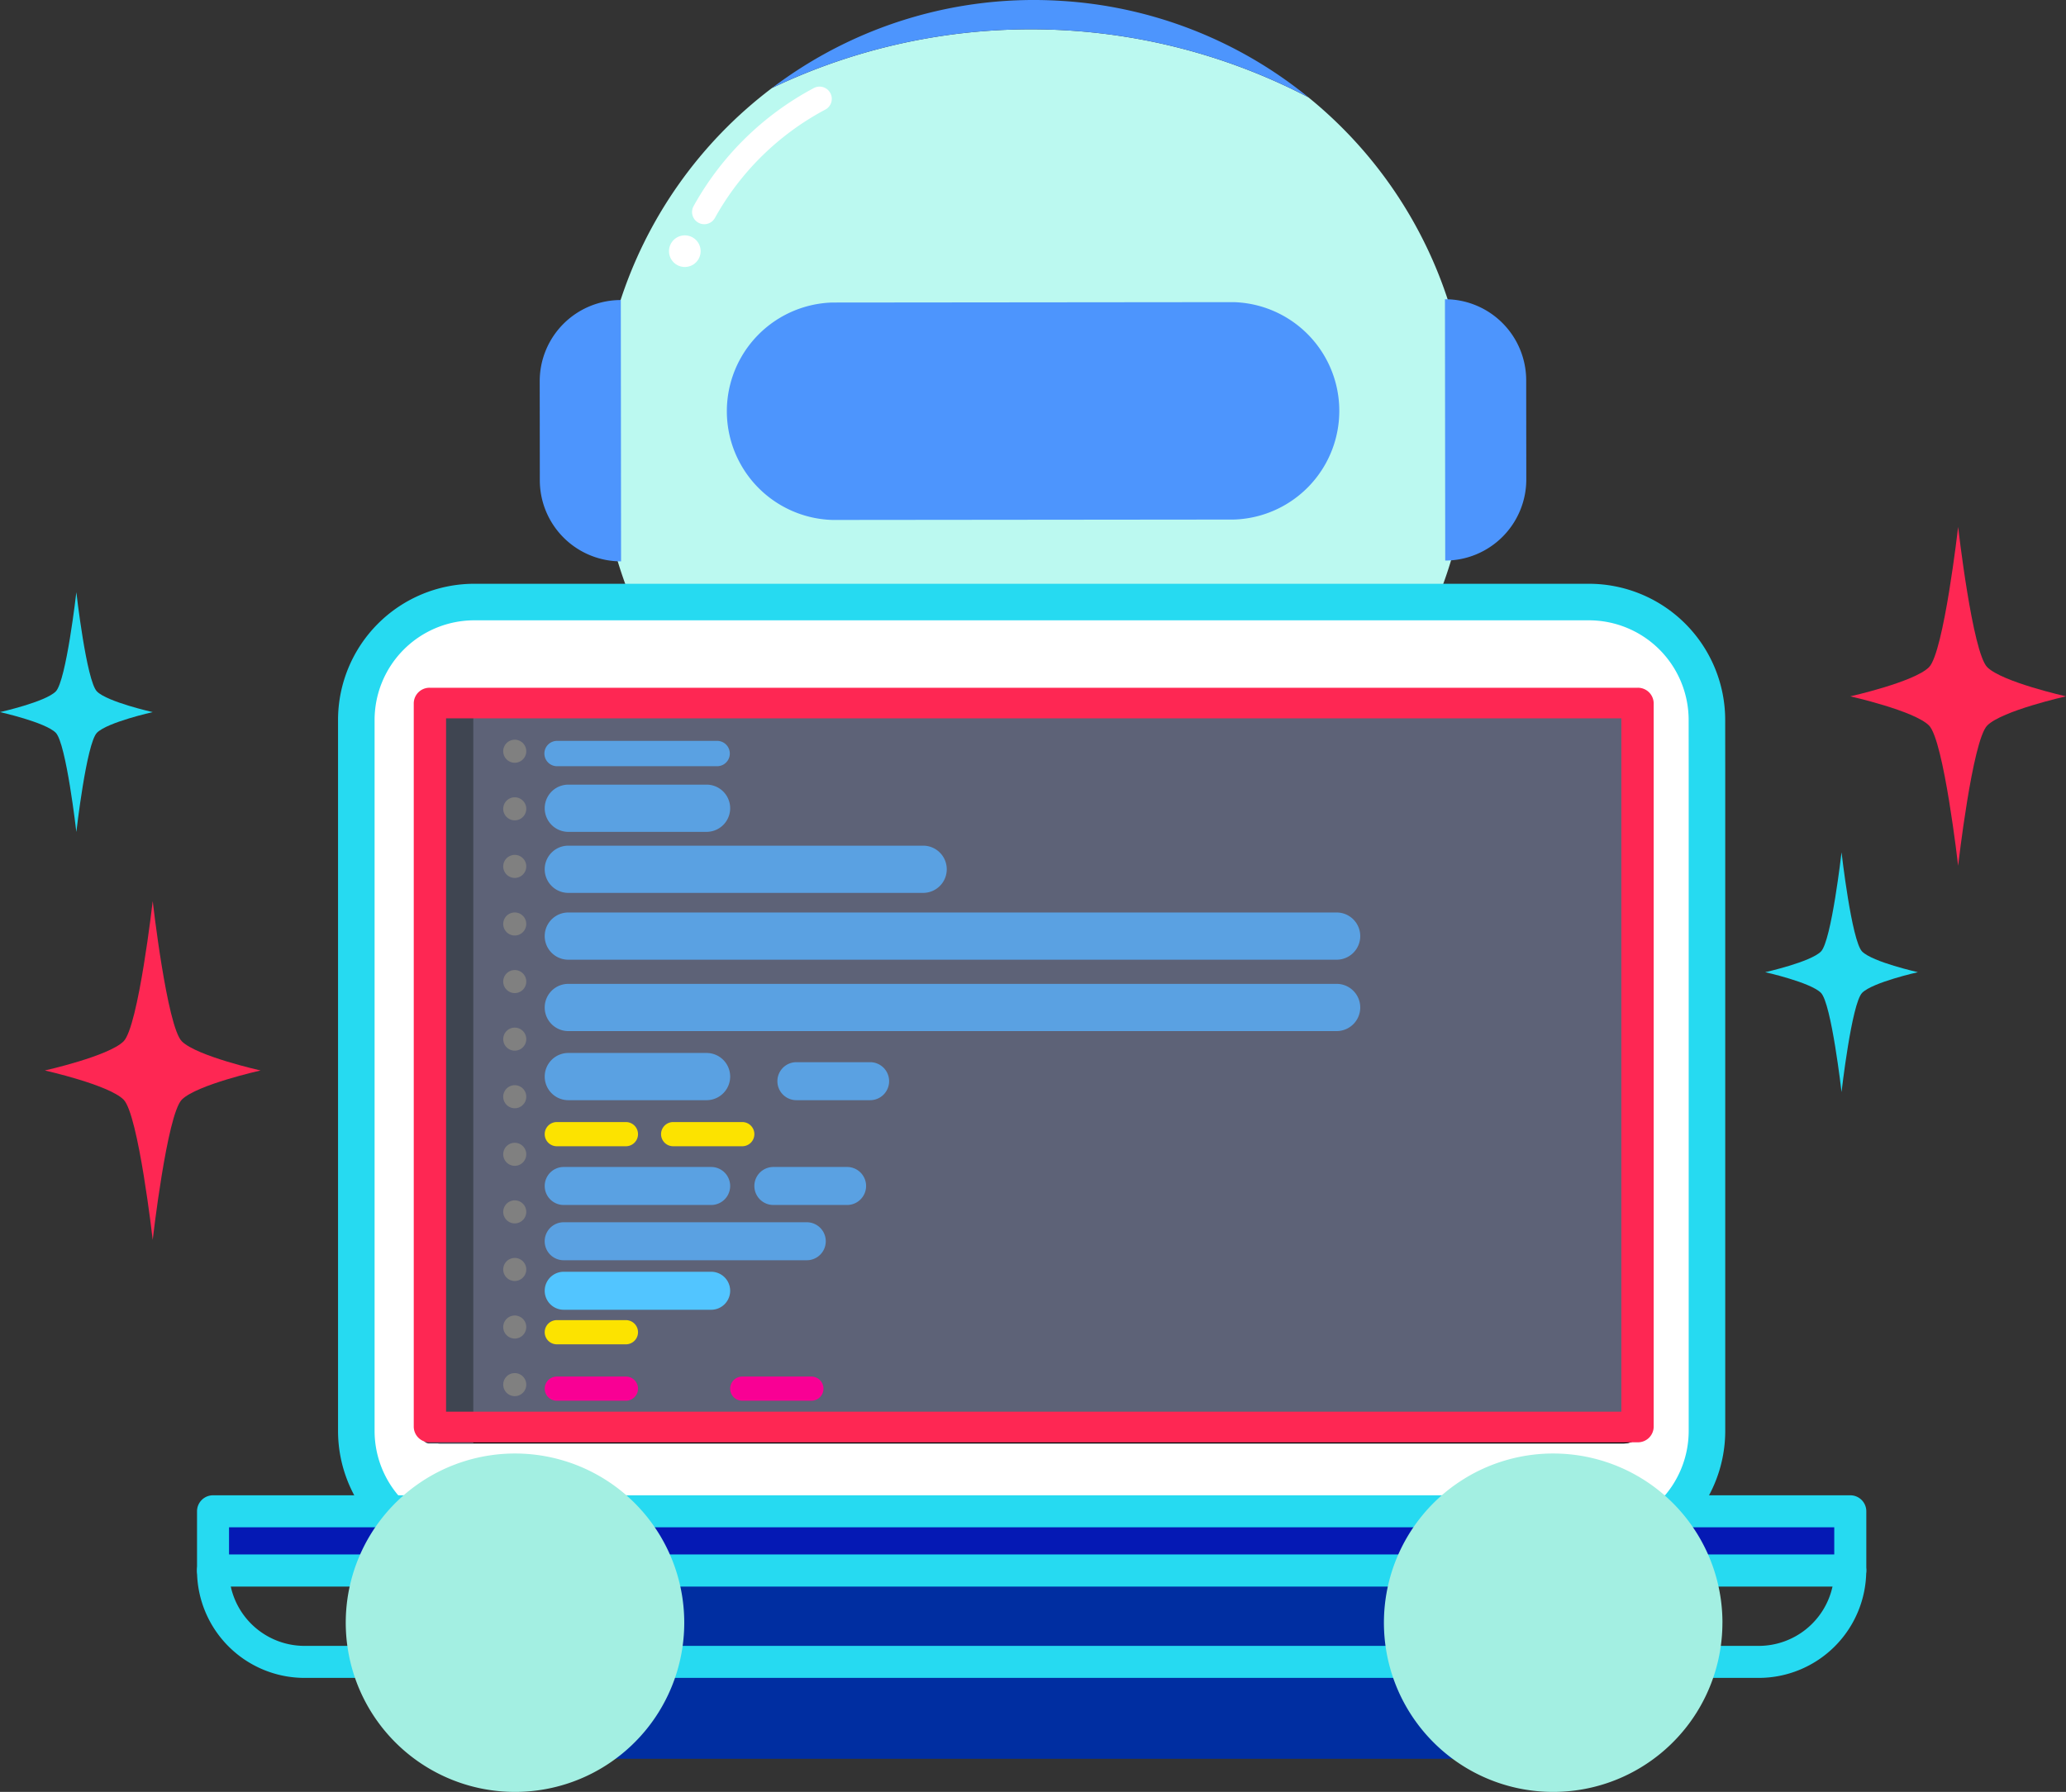 <svg id="グループ_2264" data-name="グループ 2264" xmlns="http://www.w3.org/2000/svg" xmlns:xlink="http://www.w3.org/1999/xlink" width="209.09" height="181.396" viewBox="0 0 209.09 181.396">
  <rect x="0" y="0" width="209.09" height="181.396" fill="#333333" stroke="none"/>
  <defs>
    <clipPath id="clip-path">
      <rect id="長方形_1809" data-name="長方形 1809" width="209.09" height="181.396" fill="none"/>
    </clipPath>
  </defs>
  <g id="グループ_2259" data-name="グループ 2259">
    <g id="グループ_2258" data-name="グループ 2258" clip-path="url(#clip-path)">
      <path id="パス_16855" data-name="パス 16855" d="M135.795,10.016A60.718,60.718,0,0,0,81.51,9.075a44.044,44.044,0,1,0,54.284.942" transform="translate(-3.379 -0.165)" fill="#bbf9f0"/>
      <path id="パス_16856" data-name="パス 16856" d="M128.959,54.3l-40.61.04a11.01,11.01,0,0,1-.021-22.01l40.61-.039a11.009,11.009,0,0,1,.021,22.009" transform="translate(-4.099 -1.705)" fill="#4d95fd"/>
      <path id="パス_16857" data-name="パス 16857" d="M154.415,58.434h0l-.027-26.454a8.213,8.213,0,0,1,8.222,8.207l.01,10.025a8.214,8.214,0,0,1-8.206,8.222" transform="translate(-8.151 -1.688)" fill="#4d95fd"/>
      <path id="パス_16858" data-name="パス 16858" d="M65.9,58.52h0l-.027-26.454a8.214,8.214,0,0,0-8.207,8.222l.01,10.025A8.214,8.214,0,0,0,65.9,58.52" transform="translate(-3.044 -1.693)" fill="#4d95fd"/>
      <path id="パス_16859" data-name="パス 16859" d="M111.689.083a43.856,43.856,0,0,0-29.2,8.826,60.717,60.717,0,0,1,54.285.942A43.833,43.833,0,0,0,111.689.083" transform="translate(-4.355 0)" fill="#4d95fd"/>
      <path id="パス_16860" data-name="パス 16860" d="M87.938,9.914A1.231,1.231,0,0,0,86.274,9.4l0,0A30.007,30.007,0,0,0,74.1,21.352a1.234,1.234,0,1,0,2.157,1.2A27.557,27.557,0,0,1,87.43,11.583a1.232,1.232,0,0,0,.511-1.666h0" transform="translate(-3.904 -0.489)" fill="#fff"/>
      <path id="パス_16861" data-name="パス 16861" d="M73.081,25.155a1.6,1.6,0,1,0,1.6,1.6,1.6,1.6,0,0,0-1.6-1.6" transform="translate(-3.774 -1.328)" fill="#fff"/>
    </g>
  </g>
  <rect id="長方形_1810" data-name="長方形 1810" width="111.536" height="67.937" transform="translate(49.601 110.106)" fill="#002ea1"/>
  <g id="グループ_2261" data-name="グループ 2261">
    <g id="グループ_2260" data-name="グループ 2260" clip-path="url(#clip-path)">
      <path id="パス_16862" data-name="パス 16862" d="M174.764,81.516v66.728a11.945,11.945,0,0,1-11.944,11.944H50.015a11.943,11.943,0,0,1-11.944-11.944V76.287A11.943,11.943,0,0,1,50.015,64.343h112.8a11.945,11.945,0,0,1,11.944,11.944Z" transform="translate(-2.01 -3.397)" fill="#fff"/>
      <path id="パス_16863" data-name="パス 16863" d="M174.764,81.516v66.728a11.945,11.945,0,0,1-11.944,11.944H50.015a11.943,11.943,0,0,1-11.944-11.944V76.287A11.943,11.943,0,0,1,50.015,64.343h112.8a11.945,11.945,0,0,1,11.944,11.944Z" transform="translate(-2.01 -3.397)" fill="none" stroke="#26daf1" stroke-width="3.699"/>
      <path id="パス_16864" data-name="パス 16864" d="M188.366,166.129H22.671a1.62,1.62,0,0,0-1.621,1.62,10.889,10.889,0,0,0,10.878,10.878H179.109a10.889,10.889,0,0,0,10.877-10.878,1.62,1.62,0,0,0-1.62-1.62m-9.257,9.257H31.928a7.649,7.649,0,0,1-7.464-6.017H186.573a7.651,7.651,0,0,1-7.464,6.017" transform="translate(-1.111 -8.771)" fill="#26daf1"/>
      <rect id="長方形_1811" data-name="長方形 1811" width="165.696" height="5.987" transform="translate(21.559 152.99)" fill="#0519b4"/>
      <path id="パス_16865" data-name="パス 16865" d="M188.366,169.035H22.671a1.619,1.619,0,0,1-1.62-1.62v-5.988a1.62,1.62,0,0,1,1.62-1.62h165.7a1.62,1.62,0,0,1,1.62,1.62v5.988a1.62,1.62,0,0,1-1.62,1.62M24.29,165.794H186.747v-2.748H24.29Z" transform="translate(-1.111 -8.437)" fill="#26daf1"/>
      <path id="パス_16866" data-name="パス 16866" d="M5.641,73.342C6.7,72.279,7.727,63.293,7.727,63.293s1.024,8.986,2.087,10.049,5.641,2.087,5.641,2.087-4.578,1.024-5.641,2.088S7.727,87.565,7.727,87.565,6.7,78.579,5.641,77.516,0,75.429,0,75.429s4.577-1.024,5.64-2.087" transform="translate(0 -3.342)" fill="#25daf1"/>
      <path id="パス_16867" data-name="パス 16867" d="M194.243,101.137c1.063-1.063,2.087-10.049,2.087-10.049s1.024,8.986,2.088,10.049,5.64,2.087,5.64,2.087-4.577,1.023-5.64,2.088-2.088,10.049-2.088,10.049-1.024-8.986-2.087-10.049-5.64-2.088-5.64-2.088,4.577-1.024,5.64-2.087" transform="translate(-9.957 -4.809)" fill="#25daf1"/>
      <path id="パス_16868" data-name="パス 16868" d="M12.759,110.5c1.5-1.5,2.949-14.2,2.949-14.2s1.446,12.7,2.949,14.2,7.968,2.949,7.968,2.949-6.467,1.446-7.968,2.949-2.949,14.2-2.949,14.2-1.447-12.7-2.949-14.2-7.969-2.949-7.969-2.949S11.257,112,12.759,110.5" transform="translate(-0.253 -5.084)" fill="#fe2753"/>
      <path id="パス_16869" data-name="パス 16869" d="M205.661,70.515c1.5-1.5,2.949-14.2,2.949-14.2s1.446,12.7,2.949,14.2,7.969,2.949,7.969,2.949-6.467,1.446-7.969,2.949-2.949,14.2-2.949,14.2-1.446-12.7-2.949-14.2-7.969-2.949-7.969-2.949,6.467-1.446,7.969-2.949" transform="translate(-10.437 -2.973)" fill="#fe2753"/>
      <path id="パス_16870" data-name="パス 16870" d="M71.2,172.469a17.129,17.129,0,1,1-17.128-17.128A17.128,17.128,0,0,1,71.2,172.469" transform="translate(-1.95 -8.201)" fill="#a3efe2"/>
      <path id="パス_16871" data-name="パス 16871" d="M182.125,172.469A17.129,17.129,0,1,1,165,155.341a17.128,17.128,0,0,1,17.128,17.128" transform="translate(-7.807 -8.201)" fill="#a3efe2"/>
    </g>
  </g>
  <g id="グループ_2263" data-name="グループ 2263">
    <g id="グループ_2262" data-name="グループ 2262" clip-path="url(#clip-path)">
      <path id="パス_16872" data-name="パス 16872" d="M168.811,76.65v71.3a2.113,2.113,0,0,1-2.106,2.107H46.831a2.113,2.113,0,0,1-2.106-2.107V76.65a2.112,2.112,0,0,1,.928-1.744h0a2.073,2.073,0,0,1,1.175-.362H166.705a2.113,2.113,0,0,1,2.106,2.107" transform="translate(-2.361 -3.935)" fill="#5d6277"/>
      <path id="パス_16873" data-name="パス 16873" d="M166.705,74.543H46.831a2.073,2.073,0,0,0-1.175.362h0a2.112,2.112,0,0,0-.928,1.744v71.3a2.113,2.113,0,0,0,2.106,2.107H166.705a2.113,2.113,0,0,0,2.106-2.107V76.65a2.113,2.113,0,0,0-2.106-2.107m1.989,73.408a1.992,1.992,0,0,1-1.989,1.99H46.831a1.991,1.991,0,0,1-1.988-1.99V76.65a1.987,1.987,0,0,1,1.988-1.99H166.705a1.992,1.992,0,0,1,1.989,1.99Z" transform="translate(-2.361 -3.935)"/>
      <path id="パス_16874" data-name="パス 16874" d="M74.58,88.637H60.591a2.39,2.39,0,0,1,0-4.78H74.58a2.39,2.39,0,0,1,0,4.78" transform="translate(-3.073 -4.427)" fill="#5aa1e2"/>
      <path id="パス_16875" data-name="パス 16875" d="M75.687,81.745h-16.2a1.283,1.283,0,1,1,0-2.565h16.2a1.283,1.283,0,0,1,0,2.565" transform="translate(-3.073 -4.18)" fill="#5aa1e2"/>
      <path id="パス_16876" data-name="パス 16876" d="M74.58,117.314H60.591a2.39,2.39,0,0,1,0-4.78H74.58a2.39,2.39,0,0,1,0,4.78" transform="translate(-3.073 -5.941)" fill="#5aa1e2"/>
      <path id="パス_16877" data-name="パス 16877" d="M75.046,128.566H60.124a1.923,1.923,0,0,1,0-3.847H75.046a1.923,1.923,0,1,1,0,3.847" transform="translate(-3.073 -6.584)" fill="#5aa1e2"/>
      <path id="パス_16878" data-name="パス 16878" d="M89.985,128.566H82.524a1.923,1.923,0,0,1,0-3.847h7.461a1.923,1.923,0,1,1,0,3.847" transform="translate(-4.255 -6.584)" fill="#5aa1e2"/>
      <path id="パス_16879" data-name="パス 16879" d="M92.446,117.366H84.985a1.923,1.923,0,1,1,0-3.847h7.461a1.923,1.923,0,1,1,0,3.847" transform="translate(-4.385 -5.993)" fill="#5aa1e2"/>
      <path id="パス_16880" data-name="パス 16880" d="M75.046,139.765H60.124a1.923,1.923,0,0,1,0-3.847H75.046a1.923,1.923,0,1,1,0,3.847" transform="translate(-3.073 -7.176)" fill="#52c5ff"/>
      <path id="パス_16881" data-name="パス 16881" d="M84.722,134.473h-24.6a1.923,1.923,0,0,1,0-3.847h24.6a1.923,1.923,0,1,1,0,3.847" transform="translate(-3.073 -6.896)" fill="#5aa1e2"/>
      <path id="パス_16882" data-name="パス 16882" d="M66.419,122.367H59.425a1.224,1.224,0,1,1,0-2.449h6.994a1.224,1.224,0,0,1,0,2.449" transform="translate(-3.073 -6.331)" fill="#fce300"/>
      <path id="パス_16883" data-name="パス 16883" d="M78.85,122.367H71.856a1.224,1.224,0,1,1,0-2.449H78.85a1.224,1.224,0,0,1,0,2.449" transform="translate(-3.729 -6.331)" fill="#fce300"/>
      <path id="パス_16884" data-name="パス 16884" d="M66.419,143.536H59.425a1.224,1.224,0,1,1,0-2.449h6.994a1.224,1.224,0,0,1,0,2.449" transform="translate(-3.073 -7.449)" fill="#fce300"/>
      <path id="パス_16885" data-name="パス 16885" d="M66.419,149.566H59.425a1.224,1.224,0,1,1,0-2.449h6.994a1.224,1.224,0,0,1,0,2.449" transform="translate(-3.073 -7.767)" fill="#f90094"/>
      <path id="パス_16886" data-name="パス 16886" d="M86.234,149.566H79.24a1.224,1.224,0,1,1,0-2.449h6.994a1.224,1.224,0,0,1,0,2.449" transform="translate(-4.119 -7.767)" fill="#f90094"/>
      <path id="パス_16887" data-name="パス 16887" d="M96.5,95.16H60.59a2.39,2.39,0,0,1,0-4.78H96.5a2.39,2.39,0,0,1,0,4.78" transform="translate(-3.073 -4.772)" fill="#5aa1e2"/>
      <path id="パス_16888" data-name="パス 16888" d="M138.347,102.3H60.59a2.39,2.39,0,0,1,0-4.78h77.757a2.39,2.39,0,1,1,0,4.78" transform="translate(-3.073 -5.148)" fill="#5aa1e2"/>
      <path id="パス_16889" data-name="パス 16889" d="M138.347,109.929H60.59a2.39,2.39,0,0,1,0-4.78h77.757a2.39,2.39,0,1,1,0,4.78" transform="translate(-3.073 -5.551)" fill="#5aa1e2"/>
      <path id="パス_16890" data-name="パス 16890" d="M50.261,74.75v75.319h-4.5c-.569,0-1.036-.947-1.036-2.107v-71.3a3.1,3.1,0,0,1,.457-1.744h0a.6.6,0,0,1,.291-.157.556.556,0,0,1,.089-.009Z" transform="translate(-2.361 -3.946)" fill="#3f4551"/>
      <path id="パス_16891" data-name="パス 16891" d="M56.1,80.223a1.166,1.166,0,1,1-1.166-1.166A1.166,1.166,0,0,1,56.1,80.223" transform="translate(-2.839 -4.174)" fill="gray"/>
      <path id="パス_16892" data-name="パス 16892" d="M56.1,86.377a1.166,1.166,0,1,1-1.166-1.166A1.166,1.166,0,0,1,56.1,86.377" transform="translate(-2.839 -4.499)" fill="gray"/>
      <path id="パス_16893" data-name="パス 16893" d="M56.1,92.531a1.166,1.166,0,1,1-1.166-1.166A1.166,1.166,0,0,1,56.1,92.531" transform="translate(-2.839 -4.824)" fill="gray"/>
      <path id="パス_16894" data-name="パス 16894" d="M56.1,98.684a1.166,1.166,0,1,1-1.166-1.166A1.166,1.166,0,0,1,56.1,98.684" transform="translate(-2.839 -5.148)" fill="gray"/>
      <path id="パス_16895" data-name="パス 16895" d="M56.1,104.838a1.166,1.166,0,1,1-1.166-1.166,1.166,1.166,0,0,1,1.166,1.166" transform="translate(-2.839 -5.473)" fill="gray"/>
      <path id="パス_16896" data-name="パス 16896" d="M56.1,110.992a1.166,1.166,0,1,1-1.166-1.166,1.166,1.166,0,0,1,1.166,1.166" transform="translate(-2.839 -5.798)" fill="gray"/>
      <path id="パス_16897" data-name="パス 16897" d="M56.1,117.146a1.166,1.166,0,1,1-1.166-1.167,1.166,1.166,0,0,1,1.166,1.167" transform="translate(-2.839 -6.123)" fill="gray"/>
      <path id="パス_16898" data-name="パス 16898" d="M56.1,123.3a1.166,1.166,0,1,1-1.166-1.166A1.166,1.166,0,0,1,56.1,123.3" transform="translate(-2.839 -6.448)" fill="gray"/>
      <path id="パス_16899" data-name="パス 16899" d="M56.1,129.453a1.166,1.166,0,1,1-1.166-1.166,1.166,1.166,0,0,1,1.166,1.166" transform="translate(-2.839 -6.773)" fill="gray"/>
      <path id="パス_16900" data-name="パス 16900" d="M56.1,135.607a1.166,1.166,0,1,1-1.166-1.166,1.166,1.166,0,0,1,1.166,1.166" transform="translate(-2.839 -7.098)" fill="gray"/>
      <path id="パス_16901" data-name="パス 16901" d="M56.1,141.76a1.166,1.166,0,1,1-1.166-1.166A1.166,1.166,0,0,1,56.1,141.76" transform="translate(-2.839 -7.423)" fill="gray"/>
      <path id="パス_16902" data-name="パス 16902" d="M56.1,147.914a1.166,1.166,0,1,1-1.166-1.166,1.166,1.166,0,0,1,1.166,1.166" transform="translate(-2.839 -7.747)" fill="gray"/>
      <path id="パス_16903" data-name="パス 16903" d="M168.059,149.887H45.843a1.594,1.594,0,0,1-1.635-1.55V75.053a1.594,1.594,0,0,1,1.635-1.55H168.059a1.594,1.594,0,0,1,1.636,1.55v73.284a1.594,1.594,0,0,1-1.636,1.55m-120.58-3.1H166.423V76.6H47.479Z" transform="translate(-2.334 -3.881)" fill="#fe2753"/>
    </g>
  </g>
</svg>
